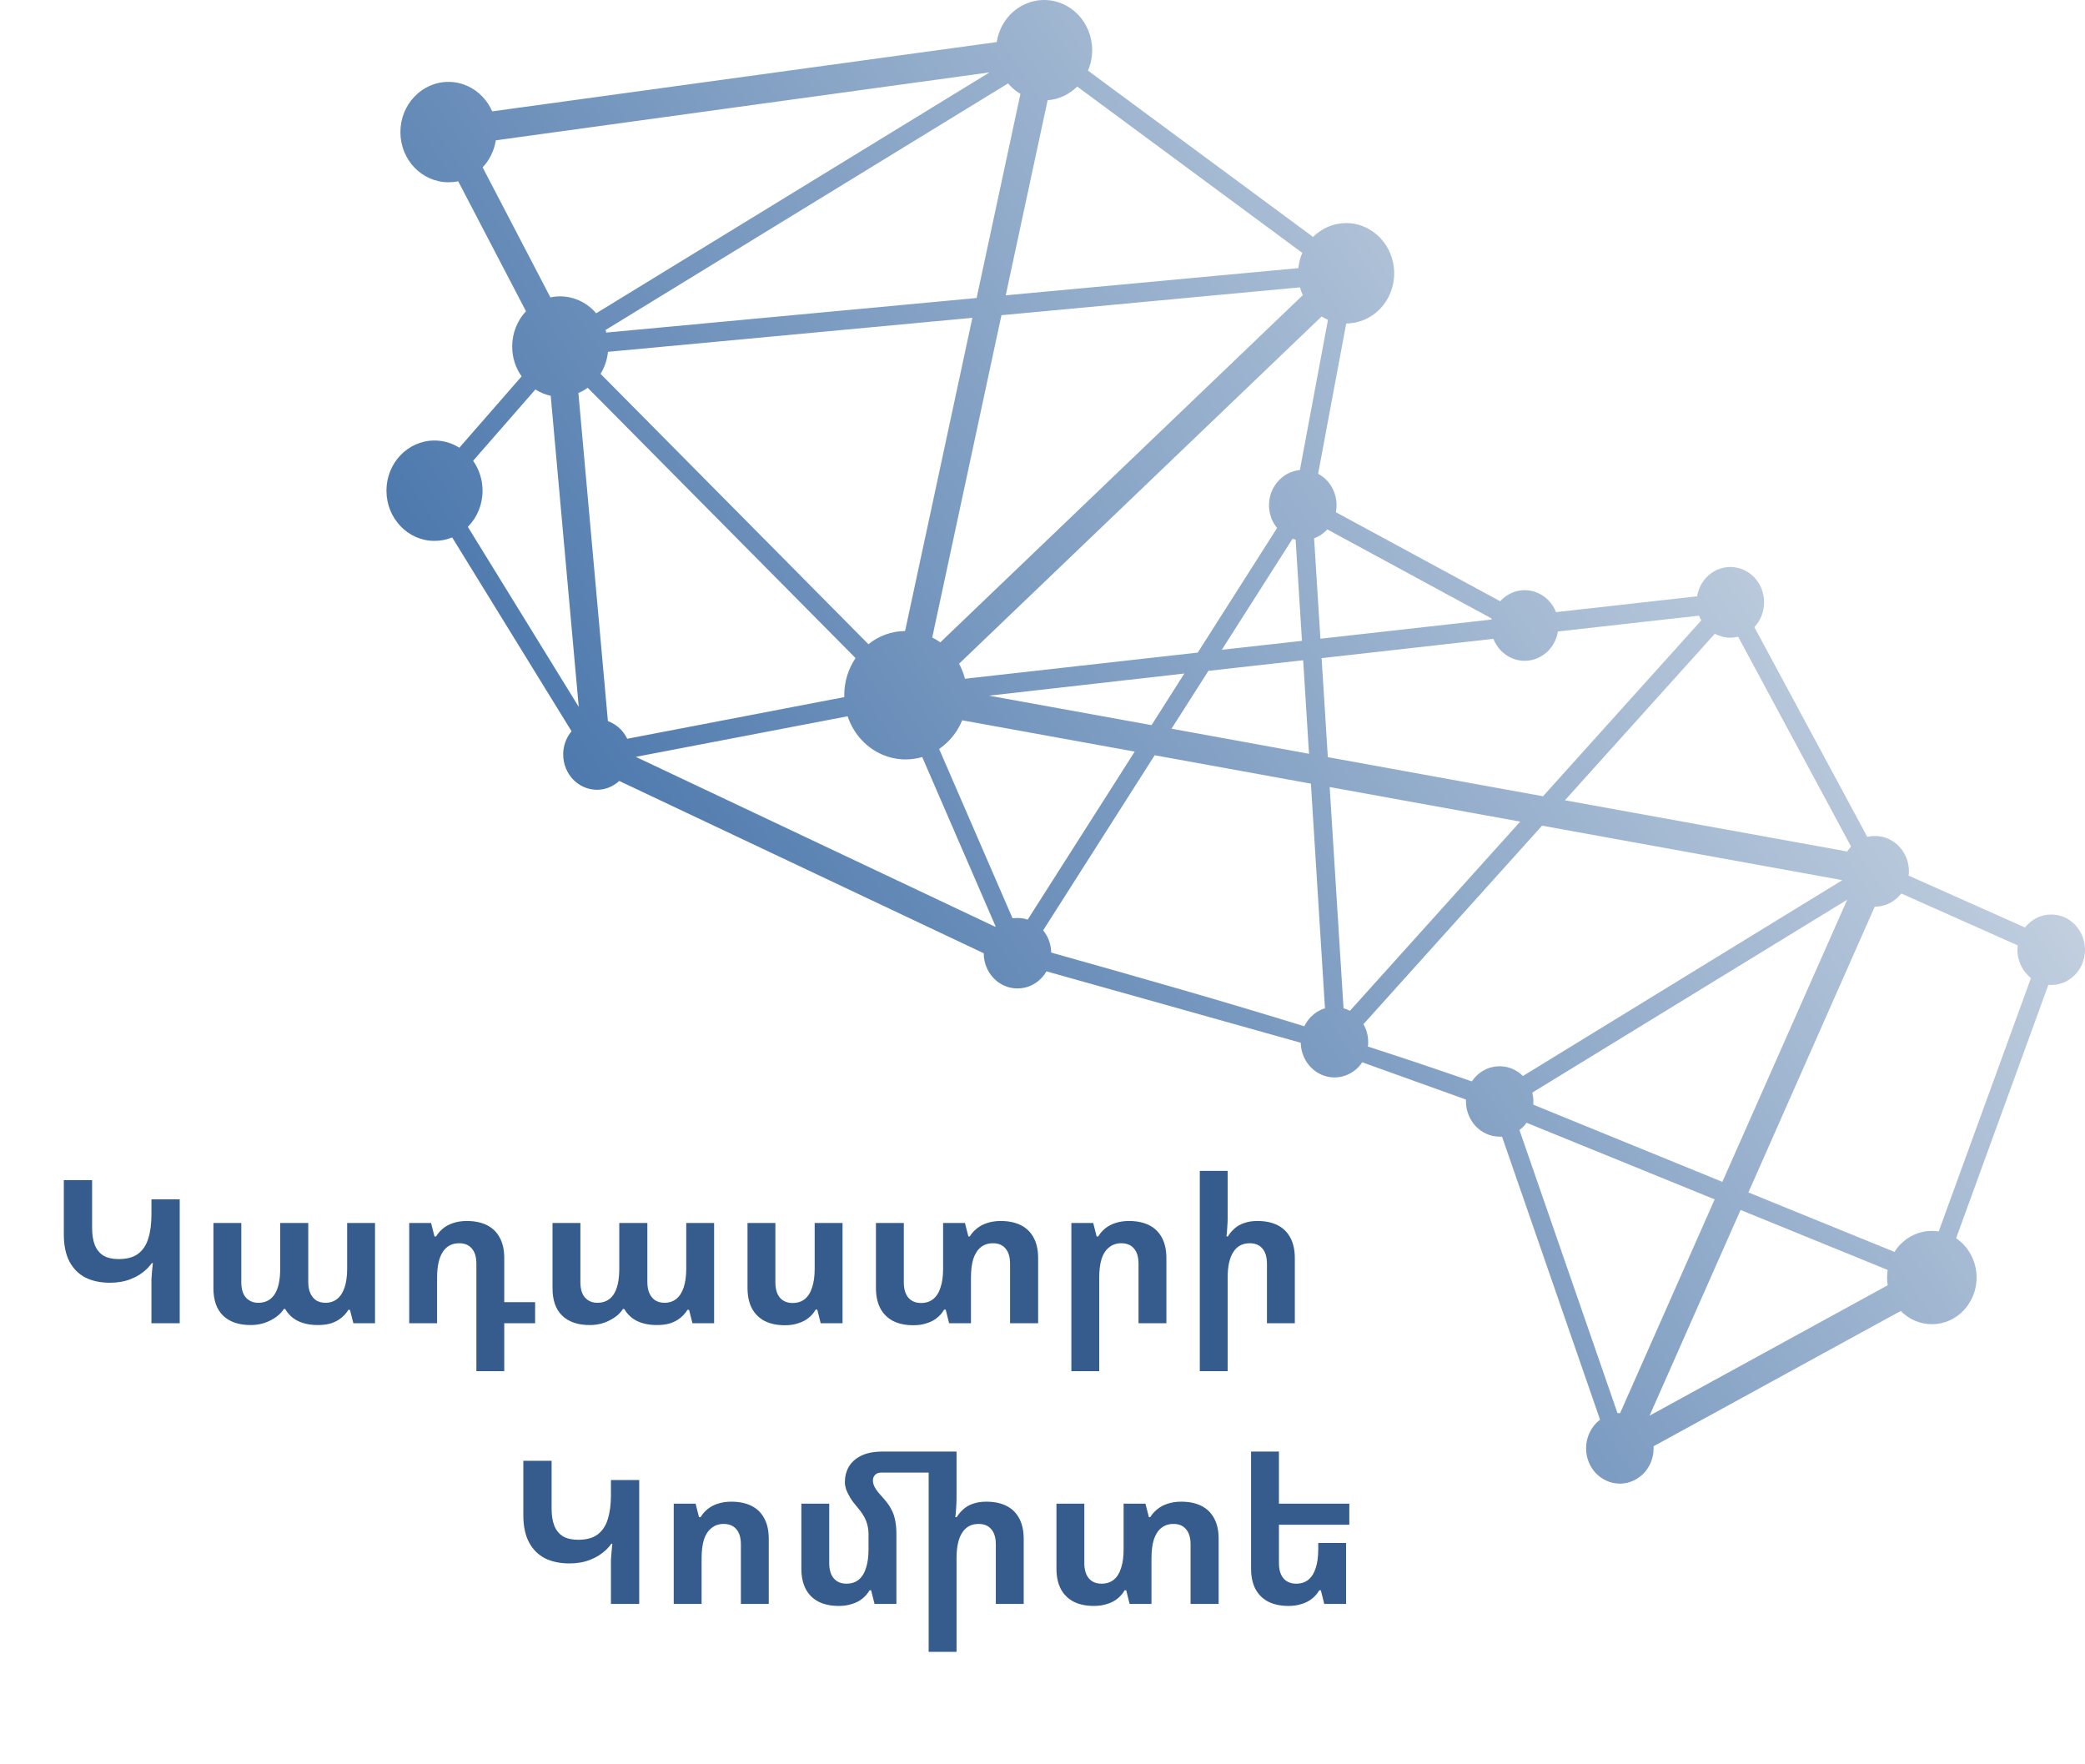 <svg width="52" height="44" viewBox="0 0 52 44" fill="none" xmlns="http://www.w3.org/2000/svg">
<path d="M4.482 33H3.777V32.055C3.777 32.015 3.777 31.963 3.777 31.9C3.78 31.837 3.785 31.77 3.792 31.7C3.799 31.627 3.805 31.56 3.812 31.5H3.777V29.91H4.482V33ZM4.012 30.005V30.745C4.012 30.928 3.982 31.097 3.922 31.25C3.862 31.403 3.775 31.535 3.662 31.645C3.549 31.755 3.414 31.84 3.257 31.9C3.104 31.96 2.932 31.99 2.742 31.99C2.512 31.99 2.31 31.948 2.137 31.865C1.967 31.778 1.834 31.647 1.737 31.47C1.64 31.29 1.592 31.063 1.592 30.79V29.43H2.297V30.62C2.297 30.793 2.32 30.938 2.367 31.055C2.414 31.168 2.485 31.255 2.582 31.315C2.682 31.372 2.807 31.4 2.957 31.4C3.164 31.4 3.325 31.357 3.442 31.27C3.562 31.18 3.647 31.053 3.697 30.89C3.75 30.723 3.777 30.523 3.777 30.29V30.005H4.012ZM6.253 33.045C5.956 33.045 5.726 32.967 5.563 32.81C5.403 32.653 5.323 32.427 5.323 32.13V30.5H6.018V31.975C6.018 32.145 6.056 32.273 6.133 32.36C6.213 32.447 6.316 32.49 6.443 32.49C6.62 32.49 6.755 32.42 6.848 32.28C6.941 32.137 6.988 31.923 6.988 31.64V30.5H7.688V31.975C7.688 32.088 7.706 32.183 7.743 32.26C7.78 32.337 7.83 32.395 7.893 32.435C7.96 32.472 8.035 32.49 8.118 32.49C8.231 32.49 8.328 32.458 8.408 32.395C8.488 32.332 8.55 32.237 8.593 32.11C8.636 31.983 8.658 31.827 8.658 31.64V30.5H9.353V33H8.813L8.728 32.665H8.688C8.645 32.738 8.586 32.805 8.513 32.865C8.443 32.922 8.36 32.967 8.263 33C8.166 33.03 8.055 33.045 7.928 33.045C7.738 33.045 7.573 33.012 7.433 32.945C7.296 32.878 7.19 32.778 7.113 32.645H7.078C7.008 32.758 6.896 32.853 6.743 32.93C6.593 33.007 6.43 33.045 6.253 33.045ZM11.881 34.195V31.52C11.881 31.35 11.843 31.222 11.766 31.135C11.693 31.048 11.588 31.005 11.451 31.005C11.271 31.005 11.135 31.078 11.041 31.225C10.948 31.368 10.901 31.58 10.901 31.86V33H10.206V30.5H10.751L10.836 30.835H10.876C10.923 30.758 10.981 30.692 11.051 30.635C11.125 30.575 11.21 30.53 11.306 30.5C11.406 30.467 11.518 30.45 11.641 30.45C11.838 30.45 12.006 30.485 12.146 30.555C12.286 30.625 12.393 30.73 12.466 30.87C12.54 31.007 12.576 31.175 12.576 31.375V32.475H13.346V33H12.576V34.195H11.881ZM14.71 33.045C14.413 33.045 14.183 32.967 14.02 32.81C13.86 32.653 13.78 32.427 13.78 32.13V30.5H14.475V31.975C14.475 32.145 14.513 32.273 14.59 32.36C14.67 32.447 14.773 32.49 14.9 32.49C15.077 32.49 15.212 32.42 15.305 32.28C15.398 32.137 15.445 31.923 15.445 31.64V30.5H16.145V31.975C16.145 32.088 16.163 32.183 16.2 32.26C16.237 32.337 16.287 32.395 16.35 32.435C16.417 32.472 16.492 32.49 16.575 32.49C16.688 32.49 16.785 32.458 16.865 32.395C16.945 32.332 17.007 32.237 17.05 32.11C17.093 31.983 17.115 31.827 17.115 31.64V30.5H17.81V33H17.27L17.185 32.665H17.145C17.102 32.738 17.043 32.805 16.97 32.865C16.9 32.922 16.817 32.967 16.72 33C16.623 33.03 16.512 33.045 16.385 33.045C16.195 33.045 16.03 33.012 15.89 32.945C15.753 32.878 15.647 32.778 15.57 32.645H15.535C15.465 32.758 15.353 32.853 15.2 32.93C15.05 33.007 14.887 33.045 14.71 33.045ZM21.013 30.5V33H20.468L20.383 32.66H20.343C20.3 32.737 20.242 32.805 20.168 32.865C20.095 32.925 20.008 32.97 19.908 33C19.812 33.033 19.702 33.05 19.578 33.05C19.382 33.05 19.213 33.015 19.073 32.945C18.933 32.872 18.827 32.767 18.753 32.63C18.68 32.49 18.643 32.32 18.643 32.12V30.5H19.338V31.98C19.338 32.147 19.377 32.275 19.453 32.365C19.53 32.452 19.635 32.495 19.768 32.495C19.888 32.495 19.988 32.463 20.068 32.4C20.152 32.333 20.213 32.237 20.253 32.11C20.297 31.983 20.318 31.827 20.318 31.64V30.5H21.013ZM24.956 30.45C25.153 30.45 25.321 30.485 25.461 30.555C25.601 30.625 25.708 30.73 25.781 30.87C25.855 31.007 25.891 31.175 25.891 31.375V33H25.191V31.52C25.191 31.35 25.153 31.222 25.076 31.135C25.003 31.048 24.9 31.005 24.766 31.005C24.646 31.005 24.545 31.038 24.461 31.105C24.381 31.168 24.32 31.263 24.276 31.39C24.236 31.517 24.216 31.673 24.216 31.86V33H23.671L23.586 32.66H23.546C23.503 32.737 23.445 32.805 23.371 32.865C23.298 32.925 23.211 32.97 23.111 33C23.015 33.033 22.905 33.05 22.781 33.05C22.585 33.05 22.416 33.015 22.276 32.945C22.136 32.872 22.03 32.767 21.956 32.63C21.883 32.49 21.846 32.32 21.846 32.12V30.5H22.541V31.98C22.541 32.147 22.58 32.275 22.656 32.365C22.733 32.452 22.838 32.495 22.971 32.495C23.091 32.495 23.191 32.463 23.271 32.4C23.355 32.333 23.416 32.237 23.456 32.11C23.5 31.983 23.521 31.827 23.521 31.64V30.5H24.066L24.151 30.835H24.186C24.233 30.758 24.293 30.692 24.366 30.635C24.44 30.575 24.525 30.53 24.621 30.5C24.721 30.467 24.833 30.45 24.956 30.45ZM26.72 34.195V30.5H27.265L27.35 30.835H27.39C27.437 30.758 27.495 30.692 27.565 30.635C27.638 30.575 27.723 30.53 27.82 30.5C27.92 30.467 28.032 30.45 28.155 30.45C28.352 30.45 28.52 30.485 28.66 30.555C28.8 30.625 28.907 30.73 28.98 30.87C29.053 31.007 29.09 31.175 29.09 31.375V33H28.395V31.52C28.395 31.35 28.357 31.222 28.28 31.135C28.207 31.048 28.102 31.005 27.965 31.005C27.848 31.005 27.748 31.038 27.665 31.105C27.582 31.168 27.518 31.263 27.475 31.39C27.435 31.517 27.415 31.673 27.415 31.86V34.195H26.72ZM30.618 29.2V30.37C30.618 30.447 30.615 30.525 30.608 30.605C30.605 30.682 30.598 30.758 30.588 30.835H30.623C30.67 30.758 30.726 30.692 30.793 30.635C30.86 30.575 30.94 30.53 31.033 30.5C31.126 30.467 31.235 30.45 31.358 30.45C31.558 30.45 31.726 30.485 31.863 30.555C32.003 30.625 32.11 30.73 32.183 30.87C32.256 31.007 32.293 31.175 32.293 31.375V33H31.598V31.52C31.598 31.35 31.56 31.222 31.483 31.135C31.41 31.048 31.305 31.005 31.168 31.005C30.988 31.005 30.851 31.078 30.758 31.225C30.665 31.368 30.618 31.58 30.618 31.86V34.195H29.923V29.2H30.618ZM15.942 40H15.237V39.055C15.237 39.015 15.237 38.963 15.237 38.9C15.24 38.837 15.245 38.77 15.252 38.7C15.258 38.627 15.265 38.56 15.272 38.5H15.237V36.91H15.942V40ZM15.472 37.005V37.745C15.472 37.928 15.442 38.097 15.382 38.25C15.322 38.403 15.235 38.535 15.122 38.645C15.008 38.755 14.873 38.84 14.717 38.9C14.563 38.96 14.392 38.99 14.202 38.99C13.972 38.99 13.77 38.948 13.597 38.865C13.427 38.778 13.293 38.647 13.197 38.47C13.1 38.29 13.052 38.063 13.052 37.79V36.43H13.757V37.62C13.757 37.793 13.78 37.938 13.827 38.055C13.873 38.168 13.945 38.255 14.042 38.315C14.142 38.372 14.267 38.4 14.417 38.4C14.623 38.4 14.785 38.357 14.902 38.27C15.022 38.18 15.107 38.053 15.157 37.89C15.21 37.723 15.237 37.523 15.237 37.29V37.005H15.472ZM16.803 40V37.5H17.348L17.433 37.835H17.473C17.52 37.758 17.578 37.692 17.648 37.635C17.721 37.575 17.806 37.53 17.903 37.5C18.003 37.467 18.115 37.45 18.238 37.45C18.435 37.45 18.603 37.485 18.743 37.555C18.883 37.625 18.99 37.73 19.063 37.87C19.136 38.007 19.173 38.175 19.173 38.375V40H18.478V38.52C18.478 38.35 18.44 38.222 18.363 38.135C18.29 38.048 18.185 38.005 18.048 38.005C17.931 38.005 17.831 38.038 17.748 38.105C17.665 38.168 17.601 38.263 17.558 38.39C17.518 38.517 17.498 38.673 17.498 38.86V40H16.803ZM22.356 38.245V40H21.811L21.726 39.66H21.686C21.643 39.737 21.584 39.805 21.511 39.865C21.438 39.925 21.351 39.97 21.251 40C21.154 40.033 21.044 40.05 20.921 40.05C20.724 40.05 20.556 40.015 20.416 39.945C20.276 39.872 20.169 39.767 20.096 39.63C20.023 39.49 19.986 39.32 19.986 39.12V37.5H20.681V38.98C20.681 39.147 20.719 39.275 20.796 39.365C20.873 39.452 20.978 39.495 21.111 39.495C21.231 39.495 21.331 39.463 21.411 39.4C21.494 39.333 21.556 39.237 21.596 39.11C21.639 38.983 21.661 38.827 21.661 38.64V38.25C21.661 38.143 21.641 38.037 21.601 37.93C21.561 37.823 21.484 37.705 21.371 37.575C21.301 37.495 21.244 37.418 21.201 37.345C21.158 37.272 21.124 37.203 21.101 37.14C21.081 37.073 21.071 37.017 21.071 36.97C21.071 36.827 21.103 36.698 21.166 36.585C21.233 36.468 21.336 36.375 21.476 36.305C21.616 36.235 21.798 36.2 22.021 36.2H23.441V36.725H21.976C21.913 36.725 21.863 36.743 21.826 36.78C21.789 36.817 21.771 36.863 21.771 36.92C21.771 36.97 21.783 37.02 21.806 37.07C21.829 37.117 21.861 37.165 21.901 37.215C21.944 37.265 21.991 37.318 22.041 37.375C22.124 37.468 22.188 37.558 22.231 37.645C22.278 37.732 22.309 37.823 22.326 37.92C22.346 38.013 22.356 38.122 22.356 38.245ZM23.856 36.2V37.37C23.856 37.447 23.853 37.525 23.846 37.605C23.843 37.682 23.836 37.758 23.826 37.835H23.861C23.908 37.758 23.964 37.692 24.031 37.635C24.098 37.575 24.178 37.53 24.271 37.5C24.364 37.467 24.473 37.45 24.596 37.45C24.796 37.45 24.964 37.485 25.101 37.555C25.241 37.625 25.348 37.73 25.421 37.87C25.494 38.007 25.531 38.175 25.531 38.375V40H24.836V38.52C24.836 38.35 24.798 38.222 24.721 38.135C24.648 38.048 24.543 38.005 24.406 38.005C24.226 38.005 24.089 38.078 23.996 38.225C23.903 38.368 23.856 38.58 23.856 38.86V41.195H23.161V36.2H23.856ZM29.458 37.45C29.655 37.45 29.823 37.485 29.963 37.555C30.103 37.625 30.21 37.73 30.283 37.87C30.357 38.007 30.393 38.175 30.393 38.375V40H29.693V38.52C29.693 38.35 29.655 38.222 29.578 38.135C29.505 38.048 29.402 38.005 29.268 38.005C29.148 38.005 29.047 38.038 28.963 38.105C28.883 38.168 28.822 38.263 28.778 38.39C28.738 38.517 28.718 38.673 28.718 38.86V40H28.173L28.088 39.66H28.048C28.005 39.737 27.947 39.805 27.873 39.865C27.8 39.925 27.713 39.97 27.613 40C27.517 40.033 27.407 40.05 27.283 40.05C27.087 40.05 26.918 40.015 26.778 39.945C26.638 39.872 26.532 39.767 26.458 39.63C26.385 39.49 26.348 39.32 26.348 39.12V37.5H27.043V38.98C27.043 39.147 27.082 39.275 27.158 39.365C27.235 39.452 27.34 39.495 27.473 39.495C27.593 39.495 27.693 39.463 27.773 39.4C27.857 39.333 27.918 39.237 27.958 39.11C28.002 38.983 28.023 38.827 28.023 38.64V37.5H28.568L28.653 37.835H28.688C28.735 37.758 28.795 37.692 28.868 37.635C28.942 37.575 29.027 37.53 29.123 37.5C29.223 37.467 29.335 37.45 29.458 37.45ZM33.572 38.48V40H33.027L32.942 39.66H32.902C32.858 39.737 32.8 39.805 32.727 39.865C32.654 39.925 32.567 39.97 32.467 40C32.37 40.033 32.26 40.05 32.137 40.05C31.94 40.05 31.772 40.015 31.632 39.945C31.492 39.872 31.385 39.767 31.312 39.63C31.238 39.49 31.202 39.32 31.202 39.12V36.2H31.897V38.98C31.897 39.147 31.935 39.275 32.012 39.365C32.089 39.452 32.194 39.495 32.327 39.495C32.447 39.495 32.547 39.463 32.627 39.4C32.71 39.333 32.772 39.237 32.812 39.11C32.855 38.983 32.877 38.827 32.877 38.64V38.48H33.572ZM31.537 37.5H33.652V38.025H31.537V37.5Z" fill="#355C8C"/>
<path fill-rule="evenodd" clip-rule="evenodd" d="M40.399 35.241H40.406L42.764 29.911L38.072 28C38.05 28.034 38.025 28.064 37.998 28.09C37.966 28.124 37.932 28.154 37.895 28.18L40.341 35.243C40.359 35.24 40.379 35.24 40.398 35.24L40.399 35.241ZM13.352 9.714L11.8 11.491C11.947 11.702 12.035 11.959 12.035 12.236C12.035 12.584 11.901 12.895 11.684 13.122L11.668 13.139L14.434 17.629L13.735 9.871C13.598 9.841 13.469 9.787 13.353 9.713L13.352 9.714ZM14.255 18.237L11.277 13.402C11.141 13.459 10.991 13.489 10.835 13.489C10.505 13.489 10.205 13.349 9.989 13.122C9.772 12.895 9.638 12.584 9.638 12.236C9.638 11.892 9.772 11.578 9.989 11.351C10.205 11.127 10.505 10.986 10.835 10.986C11.063 10.986 11.275 11.05 11.456 11.166L13.009 9.386C12.861 9.178 12.774 8.921 12.774 8.641C12.774 8.3 12.906 7.989 13.118 7.762L11.428 4.521C11.349 4.538 11.267 4.545 11.184 4.545C10.853 4.545 10.554 4.404 10.337 4.18C10.12 3.953 9.986 3.639 9.986 3.295C9.986 2.948 10.12 2.637 10.337 2.409C10.554 2.182 10.853 2.042 11.184 2.042C11.515 2.042 11.815 2.182 12.031 2.409C12.133 2.516 12.216 2.64 12.276 2.777L24.859 1.049C24.9 0.782 25.021 0.548 25.194 0.364C25.41 0.141 25.71 0 26.041 0C26.371 0 26.671 0.141 26.887 0.364C27.104 0.592 27.239 0.906 27.239 1.25C27.239 1.434 27.201 1.608 27.134 1.761L32.747 5.908C32.962 5.697 33.253 5.563 33.573 5.563C33.904 5.563 34.204 5.704 34.42 5.931C34.637 6.158 34.771 6.468 34.771 6.816C34.771 7.161 34.637 7.475 34.42 7.702C34.204 7.926 33.905 8.066 33.575 8.066L32.874 11.815C32.953 11.859 33.025 11.912 33.087 11.975C33.239 12.135 33.334 12.356 33.334 12.6C33.334 12.66 33.328 12.717 33.317 12.774L37.416 14.995L37.432 14.975C37.584 14.818 37.795 14.718 38.027 14.718C38.259 14.718 38.47 14.819 38.623 14.975C38.702 15.059 38.765 15.156 38.807 15.266L42.326 14.871C42.356 14.688 42.44 14.524 42.56 14.397C42.712 14.24 42.923 14.14 43.155 14.14C43.387 14.14 43.598 14.24 43.751 14.397C43.903 14.557 43.997 14.778 43.997 15.022C43.997 15.262 43.904 15.48 43.754 15.64L46.571 20.872C46.634 20.856 46.699 20.849 46.766 20.849C46.998 20.849 47.209 20.949 47.361 21.106C47.514 21.266 47.609 21.487 47.609 21.727C47.609 21.764 47.606 21.801 47.602 21.837L50.505 23.131C50.523 23.107 50.542 23.083 50.563 23.064C50.715 22.904 50.926 22.807 51.158 22.807C51.391 22.807 51.601 22.904 51.753 23.064C51.905 23.224 52 23.445 52 23.686C52 23.929 51.906 24.15 51.753 24.307C51.601 24.467 51.39 24.564 51.158 24.564C51.135 24.564 51.111 24.564 51.087 24.561L48.786 30.879C48.852 30.926 48.914 30.976 48.97 31.036C49.171 31.247 49.297 31.537 49.297 31.858C49.297 32.179 49.172 32.472 48.97 32.683C48.769 32.894 48.49 33.024 48.182 33.024C47.88 33.024 47.605 32.897 47.404 32.694L41.24 36.068C41.241 36.085 41.241 36.101 41.241 36.121C41.241 36.362 41.147 36.582 40.995 36.743C40.841 36.9 40.631 37 40.399 37C40.167 37 39.957 36.9 39.804 36.743C39.651 36.583 39.557 36.362 39.557 36.121C39.557 35.877 39.651 35.657 39.804 35.496C39.836 35.463 39.87 35.433 39.906 35.406L37.461 28.347C37.441 28.347 37.422 28.347 37.403 28.347C37.171 28.347 36.961 28.25 36.808 28.09C36.656 27.93 36.561 27.709 36.561 27.468L36.562 27.422L33.973 26.492C33.945 26.536 33.913 26.576 33.879 26.613C33.726 26.77 33.515 26.87 33.283 26.87C33.051 26.87 32.84 26.77 32.688 26.613C32.539 26.456 32.445 26.242 32.441 26.005L26.098 24.224C26.062 24.288 26.02 24.345 25.971 24.394C25.819 24.554 25.608 24.651 25.376 24.651C25.143 24.651 24.934 24.554 24.781 24.394C24.629 24.234 24.535 24.017 24.534 23.773L15.444 19.476C15.295 19.613 15.101 19.696 14.889 19.696C14.656 19.696 14.445 19.596 14.293 19.439C14.141 19.279 14.046 19.058 14.046 18.814C14.046 18.594 14.125 18.39 14.255 18.236V18.237ZM21.14 17.863L15.857 18.875L24.82 23.112L24.83 23.102L23 18.879C22.869 18.919 22.73 18.939 22.587 18.939C22.165 18.939 21.781 18.759 21.505 18.471C21.342 18.301 21.217 18.094 21.14 17.863ZM15.642 18.424L21.056 17.385L21.056 17.338C21.056 16.993 21.16 16.673 21.338 16.412L14.657 9.67C14.586 9.723 14.507 9.767 14.425 9.8L15.161 17.983C15.283 18.029 15.393 18.1 15.483 18.193C15.547 18.26 15.602 18.34 15.643 18.424H15.642ZM32.236 13.436L30.472 16.205L32.471 15.982L32.313 13.459C32.287 13.452 32.261 13.445 32.236 13.435V13.436ZM30.138 16.73L29.218 18.173L32.647 18.798L32.501 16.466L30.138 16.73ZM28.798 18.835L26.016 23.202C26.139 23.352 26.214 23.546 26.217 23.756C28.453 24.384 30.486 24.962 32.529 25.594C32.571 25.51 32.624 25.434 32.687 25.366C32.785 25.266 32.907 25.186 33.045 25.146L32.694 19.543L28.798 18.835ZM25.631 22.934L28.3 18.744L23.997 17.963C23.919 18.153 23.808 18.324 23.67 18.467C23.594 18.547 23.511 18.617 23.422 18.678L25.253 22.901C25.293 22.898 25.334 22.894 25.376 22.894C25.465 22.894 25.551 22.907 25.631 22.934H25.631ZM28.72 18.083L29.538 16.797L24.666 17.349L28.72 18.084V18.083ZM29.872 16.275L31.85 13.168C31.725 13.014 31.649 12.814 31.649 12.6C31.649 12.356 31.744 12.136 31.896 11.979C32.033 11.835 32.216 11.742 32.419 11.722L33.12 7.976C33.065 7.953 33.013 7.923 32.962 7.892L23.92 16.552C23.983 16.67 24.032 16.793 24.066 16.927L29.872 16.275H29.872ZM32.479 6.306L26.866 2.159C26.67 2.353 26.413 2.477 26.128 2.5L25.083 7.365L32.382 6.687C32.395 6.55 32.428 6.423 32.479 6.306ZM25.143 2.079L15.102 8.23C15.11 8.25 15.116 8.27 15.121 8.294L24.357 7.432L25.45 2.34C25.355 2.287 25.269 2.217 25.192 2.136C25.175 2.12 25.159 2.1 25.142 2.079L25.143 2.079ZM14.978 9.323L21.658 16.065C21.913 15.861 22.23 15.74 22.573 15.737L24.251 7.926L15.163 8.774C15.143 8.975 15.077 9.162 14.978 9.323ZM14.869 7.813L24.68 1.805L12.366 3.499C12.325 3.76 12.207 3.994 12.037 4.174L13.728 7.418C13.807 7.398 13.889 7.391 13.971 7.391C14.302 7.391 14.602 7.532 14.818 7.756C14.836 7.776 14.852 7.793 14.869 7.813ZM32.774 13.426L32.931 15.929L37.196 15.451L37.2 15.424L33.102 13.202L33.086 13.222C32.998 13.312 32.893 13.382 32.774 13.425V13.426ZM32.961 16.413L33.116 18.882L38.483 19.858L42.431 15.471C42.409 15.434 42.389 15.394 42.373 15.354L38.855 15.748C38.825 15.932 38.74 16.095 38.621 16.223C38.468 16.38 38.257 16.48 38.025 16.48C37.793 16.48 37.583 16.379 37.43 16.223C37.351 16.139 37.288 16.039 37.245 15.932L32.961 16.413ZM33.162 19.628L33.508 25.144C33.563 25.161 33.617 25.181 33.668 25.208L37.914 20.49L33.163 19.628L33.162 19.628ZM32.421 7.166L24.976 7.861L23.25 15.899C23.32 15.932 23.387 15.973 23.451 16.02L32.493 7.36C32.464 7.299 32.441 7.236 32.421 7.166ZM34.004 25.542C34.08 25.672 34.123 25.826 34.123 25.989C34.123 26.026 34.121 26.063 34.116 26.1C34.964 26.373 35.823 26.661 36.708 26.969C36.736 26.925 36.77 26.885 36.805 26.848C36.958 26.688 37.168 26.591 37.4 26.591C37.625 26.591 37.83 26.681 37.981 26.835L45.948 21.95L38.459 20.591L34.003 25.543L34.004 25.542ZM43.349 15.879C43.285 15.892 43.221 15.903 43.154 15.903C43.015 15.903 42.884 15.866 42.767 15.806L39.029 19.958L46.069 21.235C46.097 21.191 46.13 21.151 46.166 21.111L43.349 15.879ZM47.418 22.284C47.4 22.307 47.38 22.331 47.36 22.35C47.207 22.51 46.996 22.611 46.765 22.611L46.758 22.607L43.605 29.738L47.248 31.221C47.29 31.154 47.338 31.091 47.392 31.037C47.593 30.827 47.872 30.697 48.18 30.697C48.239 30.697 48.296 30.7 48.352 30.71L50.652 24.392C50.62 24.365 50.59 24.338 50.562 24.308C50.41 24.15 50.315 23.93 50.315 23.686C50.315 23.649 50.317 23.613 50.321 23.576L47.419 22.283L47.418 22.284ZM46.069 22.438L38.216 27.248C38.233 27.319 38.243 27.392 38.243 27.469C38.243 27.496 38.241 27.522 38.239 27.549L42.956 29.474L46.07 22.437L46.069 22.438ZM43.41 30.175L41.141 35.304L47.079 32.053C47.069 31.989 47.064 31.926 47.064 31.858C47.064 31.795 47.069 31.732 47.079 31.671L43.41 30.175V30.175Z" fill="url(#paint0_linear_1075_697)"/>
<defs>
<linearGradient id="paint0_linear_1075_697" x1="11.226" y1="31.026" x2="44.937" y2="8.432" gradientUnits="userSpaceOnUse">
<stop stop-color="#2A5F9E"/>
<stop offset="1" stop-color="#CBD6E3"/>
</linearGradient>
</defs>
</svg>
